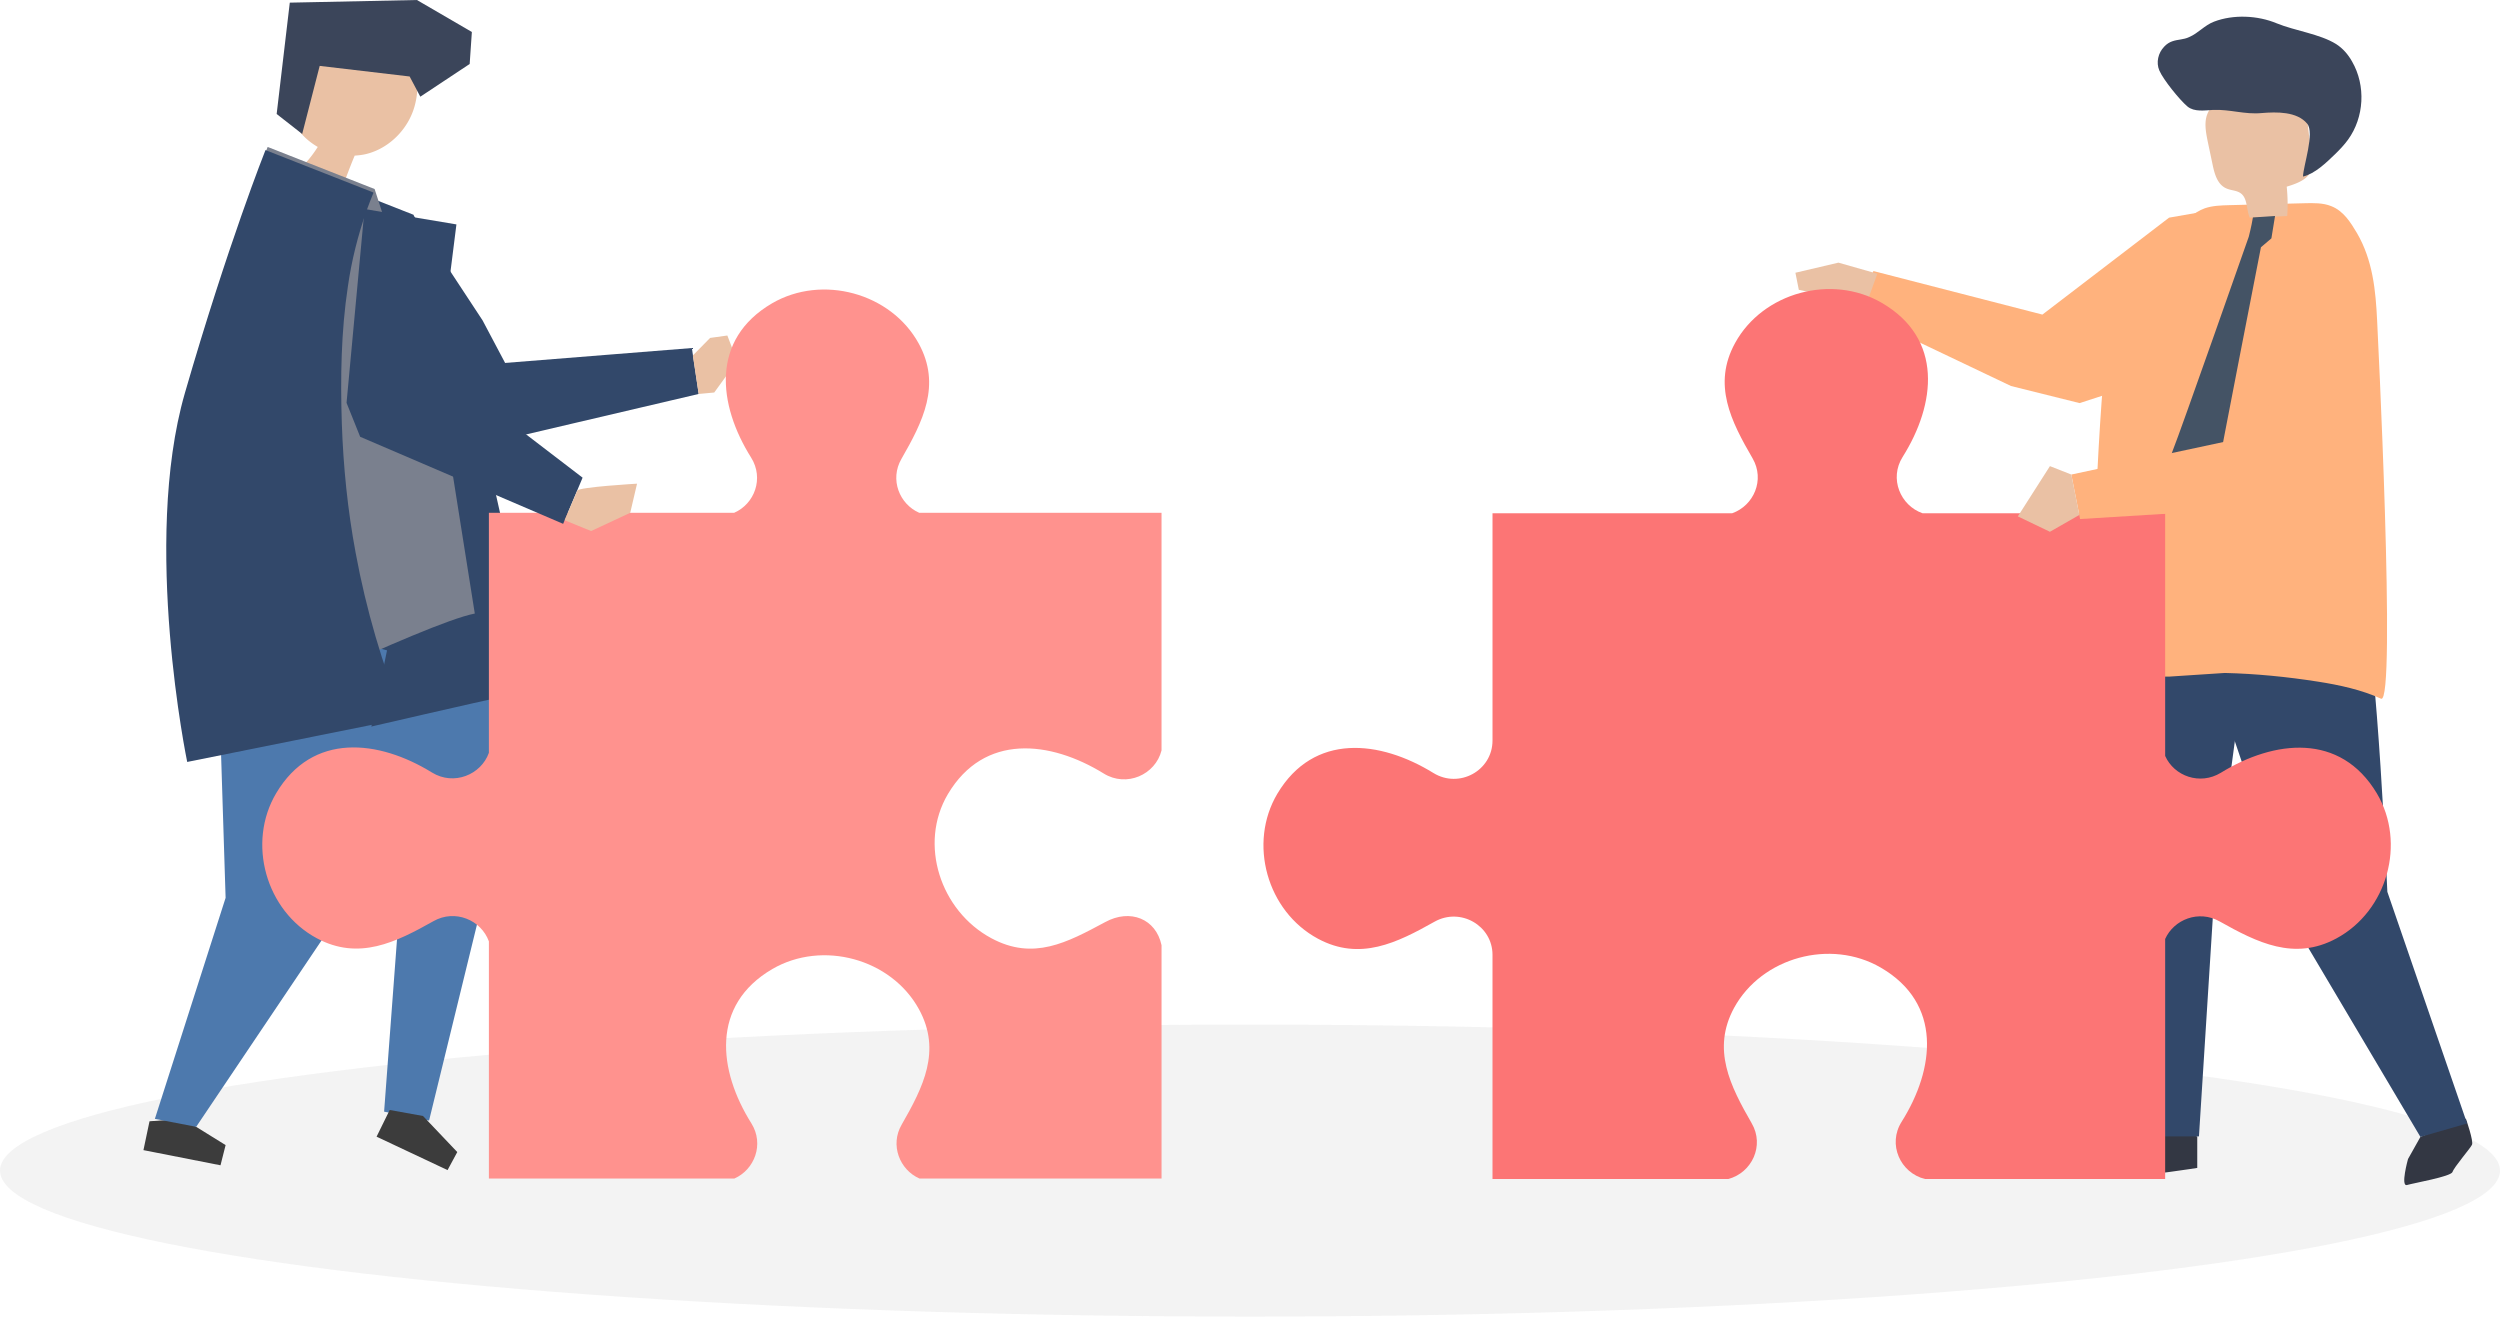 <svg width="488" height="257" viewBox="0 0 488 257" fill="none" xmlns="http://www.w3.org/2000/svg"><ellipse cx="244" cy="228.5" rx="244" ry="28.5" fill="#C4C4C4" fill-opacity=".2"/><path d="M80.672 41.972l13.524 20.563 8.827 16.667-3.227 6.432-11.721-3.24-7.403-40.422z" fill="#32486A"/><path d="M64.443 114.6v10.422l14.046 45.117-3.511 46.855 8.779 1.737 13.998-57.277-.522-16.854-6.5-34.366-26.29 4.366z" fill="#4D79AD"/><path d="M82.57 217.84l6.691 7.042-1.898 3.521-13.856-6.525 2.562-5.212 6.501 1.174zM35.782 218.403l8.257 5.118-.997 3.943L28 224.506l1.186-5.633 6.596-.47z" fill="#3C3C3C"/><path d="M80.72 41.924l-20.879-8.216S52.44 51.924 43.992 81.173c-8.446 29.201 3.939 66.384 3.939 66.384s47.832-11.267 57.37-13.098l-11.958-53.38L80.72 41.924z" fill="#32486A"/><path d="M75.547 126.948l-11.104 54.131-26.147 38.873-8.066-1.549 13.808-43.145-1.803-56.995 33.312 8.685z" fill="#4D79AD"/><path d="M81.385 13.24c-5.694.422-11.009-4.226-16.608-3.052-3.654.75-6.501 3.943-7.64 7.558-.522 1.69-.712 3.521-.19 5.165.332 1.08.949 2.065 1.66 2.91.95 1.174 2.136 2.113 3.417 2.864a22.682 22.682 0 01-2.42 3.193c2.61.986 5.267 1.972 7.877 2.958.57-1.503 1.14-3.005 1.756-4.46.807-.048 1.566-.141 2.325-.33 4.65-1.173 8.494-5.21 9.538-10 .522-2.206.427-4.506.285-6.807z" fill="#EAC1A4"/><path d="M79.96 14.93l-17.557-2.066-3.417 13.286-4.982-3.897L56.566.516 81.384 0l10.724 6.244-.427 6.244-9.632 6.385-2.089-3.944z" fill="#3B455A"/><path d="M73.128 36.9l-20.88-8.215S44.847 46.9 36.4 76.149c-8.446 29.202 3.939 66.385 3.939 66.385s42.802-20.939 52.34-22.77L85.75 76.055 73.128 36.901z" fill="#7A808E"/><path d="M36.066 76.808c8.447-29.202 15.755-47.511 15.755-47.511l21.021 8.262.048.094c-.475 1.174-.95 2.395-1.376 3.568-1.661 4.79-2.895 9.672-3.607 14.695-1.328 8.78-1.47 17.794-1.186 26.667.285 8.497 1.139 16.995 2.705 25.352 2.04 11.079 5.22 21.831 9.395 32.3-19.408 3.897-42.28 8.498-42.28 8.498s-8.874-42.723-.475-71.925zM93.865 71.222l41.189-3.287 1.328 8.967-37.25 8.733-5.267-14.413z" fill="#32486A"/><path d="M135.243 69.39l3.369-3.428 3.369-.47 1.899 4.977-4.461 6.15-3.037.282-1.139-7.512z" fill="#EAC1A4"/><path d="M437.35 40.047l-13.951 2.441-24.723 18.92-32.98-8.497-3.796 7.84 30.654 14.601 13.382 3.333 17.368-5.633 14.046-33.005z" fill="#FFB27D"/><path d="M364.795 58.028l-5.125 2.536-3.702-.376-.047-1.268 2.183-.845-6.976-1.502-.664-3.333 8.399-1.972 7.592 2.16-1.66 4.6z" fill="#EAC1A4"/><path d="M421.881 219.954l-6.501 4.554-2.183 3.474s2.42 1.08 3.796 1.362c1.376.282 11.911-1.362 11.911-1.362v-6.15l-7.023-1.878zM472.465 221.924l-2.421 4.319s-1.518 5.446-.189 5.071c1.281-.376 8.541-1.644 8.873-2.536.285-.938 3.464-4.6 3.796-5.305.38-.657-1.186-5.117-1.186-5.117l-8.873 3.568z" fill="#333743"/><path d="M427.955 120.236l21.021 62.066 23.489 39.624 9.111-2.629-15.564-45.211s-1.898-45.399-4.935-58.779l-33.122 4.929z" fill="#32486A"/><path d="M411.347 129.578l8.114 92.253h9.775l2.99-47.183 5.599-41.784-21.353-24.742-5.125 21.456z" fill="#32486A"/><path d="M411.014 70.564c.996-4.741 1.423-9.859 3.796-14.319 2.372-4.413 6.88-7.793 10.345-11.55 1.471-1.595 3.037-3.239 5.219-4.037 1.519-.516 3.132-.563 4.746-.61 4.887-.14 9.775-.235 14.662-.376 1.804-.046 3.654-.093 5.268.564 2.42.939 3.796 3.192 5.03 5.258 3.084 5.305 3.654 11.174 3.938 17.136 0 .047 3.796 75.164.76 73.756-3.797-1.738-8.115-2.676-12.338-3.334-5.979-.939-12.101-1.549-18.175-1.69l-10.724.704h-6.453c-3.892.376-3.559 1.55-7.545 1.268-2.563-.141.332-57.324 1.471-62.77z" fill="#FFB27D"/><path d="M439.154 42.49c2.42-.093 4.84-.187 7.308-.328.142-1.925.095-3.85-.095-5.727 2.04-.61 4.46-1.503 4.887-3.568.143-.658.048-1.315 0-1.972a488.364 488.364 0 01-.949-8.216c-.095-.94-.237-1.925-.711-2.77-.807-1.456-2.563-2.16-4.176-2.535-4.224-.94-8.874-.329-12.338 2.253-.902.704-1.756 1.503-2.183 2.582-.664 1.597-.332 3.474 0 5.165.332 1.596.665 3.145.997 4.741.379 1.831.949 3.897 2.657 4.648.902.423 1.993.376 2.8.94 1.423.985 1.091 3.192 1.803 4.788z" fill="#EAC1A4"/><path d="M425.677 7.701c.522-.094 1.092-.188 1.661-.47 1.756-.75 2.99-2.3 4.84-3.004 3.796-1.455 8.542-1.22 12.243.329 3.559 1.455 8.399 2.065 11.578 4.037 1.329.845 2.373 2.066 3.132 3.427 2.705 4.695 2.373 10.892-.806 15.259-.712.986-1.566 1.878-2.42 2.723-1.804 1.737-3.986 3.896-6.359 4.46.047-2.066 2.325-8.545.807-10.329-1.993-2.394-5.979-2.3-8.827-2.066-3.369.329-6.168-.75-9.538-.61-1.708.094-3.653.422-4.982-.657-1.519-1.268-4.745-5.259-5.505-7.043-.664-1.549-.237-3.427.949-4.647.997-1.08 2.088-1.221 3.227-1.409z" fill="#3B455A"/><path d="M423.731 90.001c0-.75.143-1.502.428-2.16 1.281-3.098 14.805-41.642 14.805-41.642s.522-2.019.806-3.756l4.319-.282-.712 4.367-2.041 1.737s-8.304 42.488-8.351 43.239l-6.169 7.558-3.085-9.06z" fill="#445365"/><path d="M422.64 183.286c1.708-3.803 6.548-5.728 10.629-3.427 7.355 4.131 14.568 7.746 22.777 3.333 9.965-5.352 13.667-18.638 7.925-28.31-7.118-11.924-20.025-10.469-30.465-4.037-4.081 2.488-9.111.657-10.866-3.286v-47.371H375.282c-4.318-1.502-6.549-6.76-3.891-10.986 6.501-10.328 7.972-23.098-4.081-30.094-9.775-5.68-23.205-2.018-28.614 7.84-4.461 8.123-.807 15.259 3.416 22.536 2.42 4.178.238 9.202-3.986 10.704h-46.788v44.366c0 5.868-6.501 9.436-11.531 6.338-10.44-6.432-23.347-7.887-30.465 4.037-5.741 9.672-2.04 22.958 7.925 28.31 8.209 4.413 15.422.798 22.777-3.333 5.03-2.817 11.294.751 11.294 6.479v43.755h46.029c4.603-1.22 7.118-6.526 4.556-10.892-4.176-7.277-7.83-14.413-3.417-22.535 5.41-9.859 18.839-13.521 28.614-7.84 12.053 6.995 10.582 19.765 4.081 30.094-2.8 4.413-.237 10 4.555 11.173h46.884v-46.854z" fill="#FC7575"/><path d="M179.422 100.093c-3.844-1.69-5.789-6.479-3.464-10.516 4.176-7.277 7.83-14.413 3.369-22.535-5.409-9.86-18.838-13.522-28.614-7.84-12.053 7.041-10.582 19.811-4.081 30.14 2.515 4.037.665 9.014-3.321 10.751h-47.88v46.854c-1.519 4.272-6.833 6.479-11.104 3.85-10.44-6.432-23.347-7.887-30.417 4.037-5.742 9.672-2.04 22.958 7.924 28.31 8.21 4.413 15.422.798 22.778-3.333 4.223-2.394 9.3-.235 10.819 3.944v46.29H143.358c3.939-1.737 5.837-6.713 3.322-10.751-6.501-10.328-7.972-23.098 4.081-30.14 9.775-5.681 23.204-2.019 28.614 7.84 4.46 8.122.806 15.258-3.369 22.535-2.326 3.991-.38 8.826 3.464 10.516h47.262v-45.539c-1.091-5.165-6.121-7.183-11.009-4.507-7.45 3.99-13.998 7.558-22.207 3.145-9.965-5.352-14.236-18.403-8.494-28.122 7.07-11.925 19.977-10.469 30.417-4.037 4.46 2.77 10.107.234 11.293-4.507V100.093h-47.31z" fill="#FF928E"/><path d="M89.094 43.804l-3.511 27.888 28.139 21.549-3.796 9.014L70.303 85.26l-2.657-6.62 3.511-37.84 17.937 3.005z" fill="#32486A"/><path d="M110.21 101.549s2.183-5.118 2.467-5.775c.285-.704 11.674-1.361 11.674-1.361l-1.329 5.68-7.64 3.568-5.172-2.112z" fill="#EAC1A4"/><path d="M442.141 57.56l.807 26.807-38.627 8.263 1.709 8.685 42.754-2.629 7.925-7.324 5.315-25.68-19.883-8.123z" fill="#FFB27D"/><path d="M405.887 100.517l-5.741 3.287-6.264-3.005 6.264-9.812 4.175 1.643 1.566 7.887z" fill="#EAC1A4"/></svg>